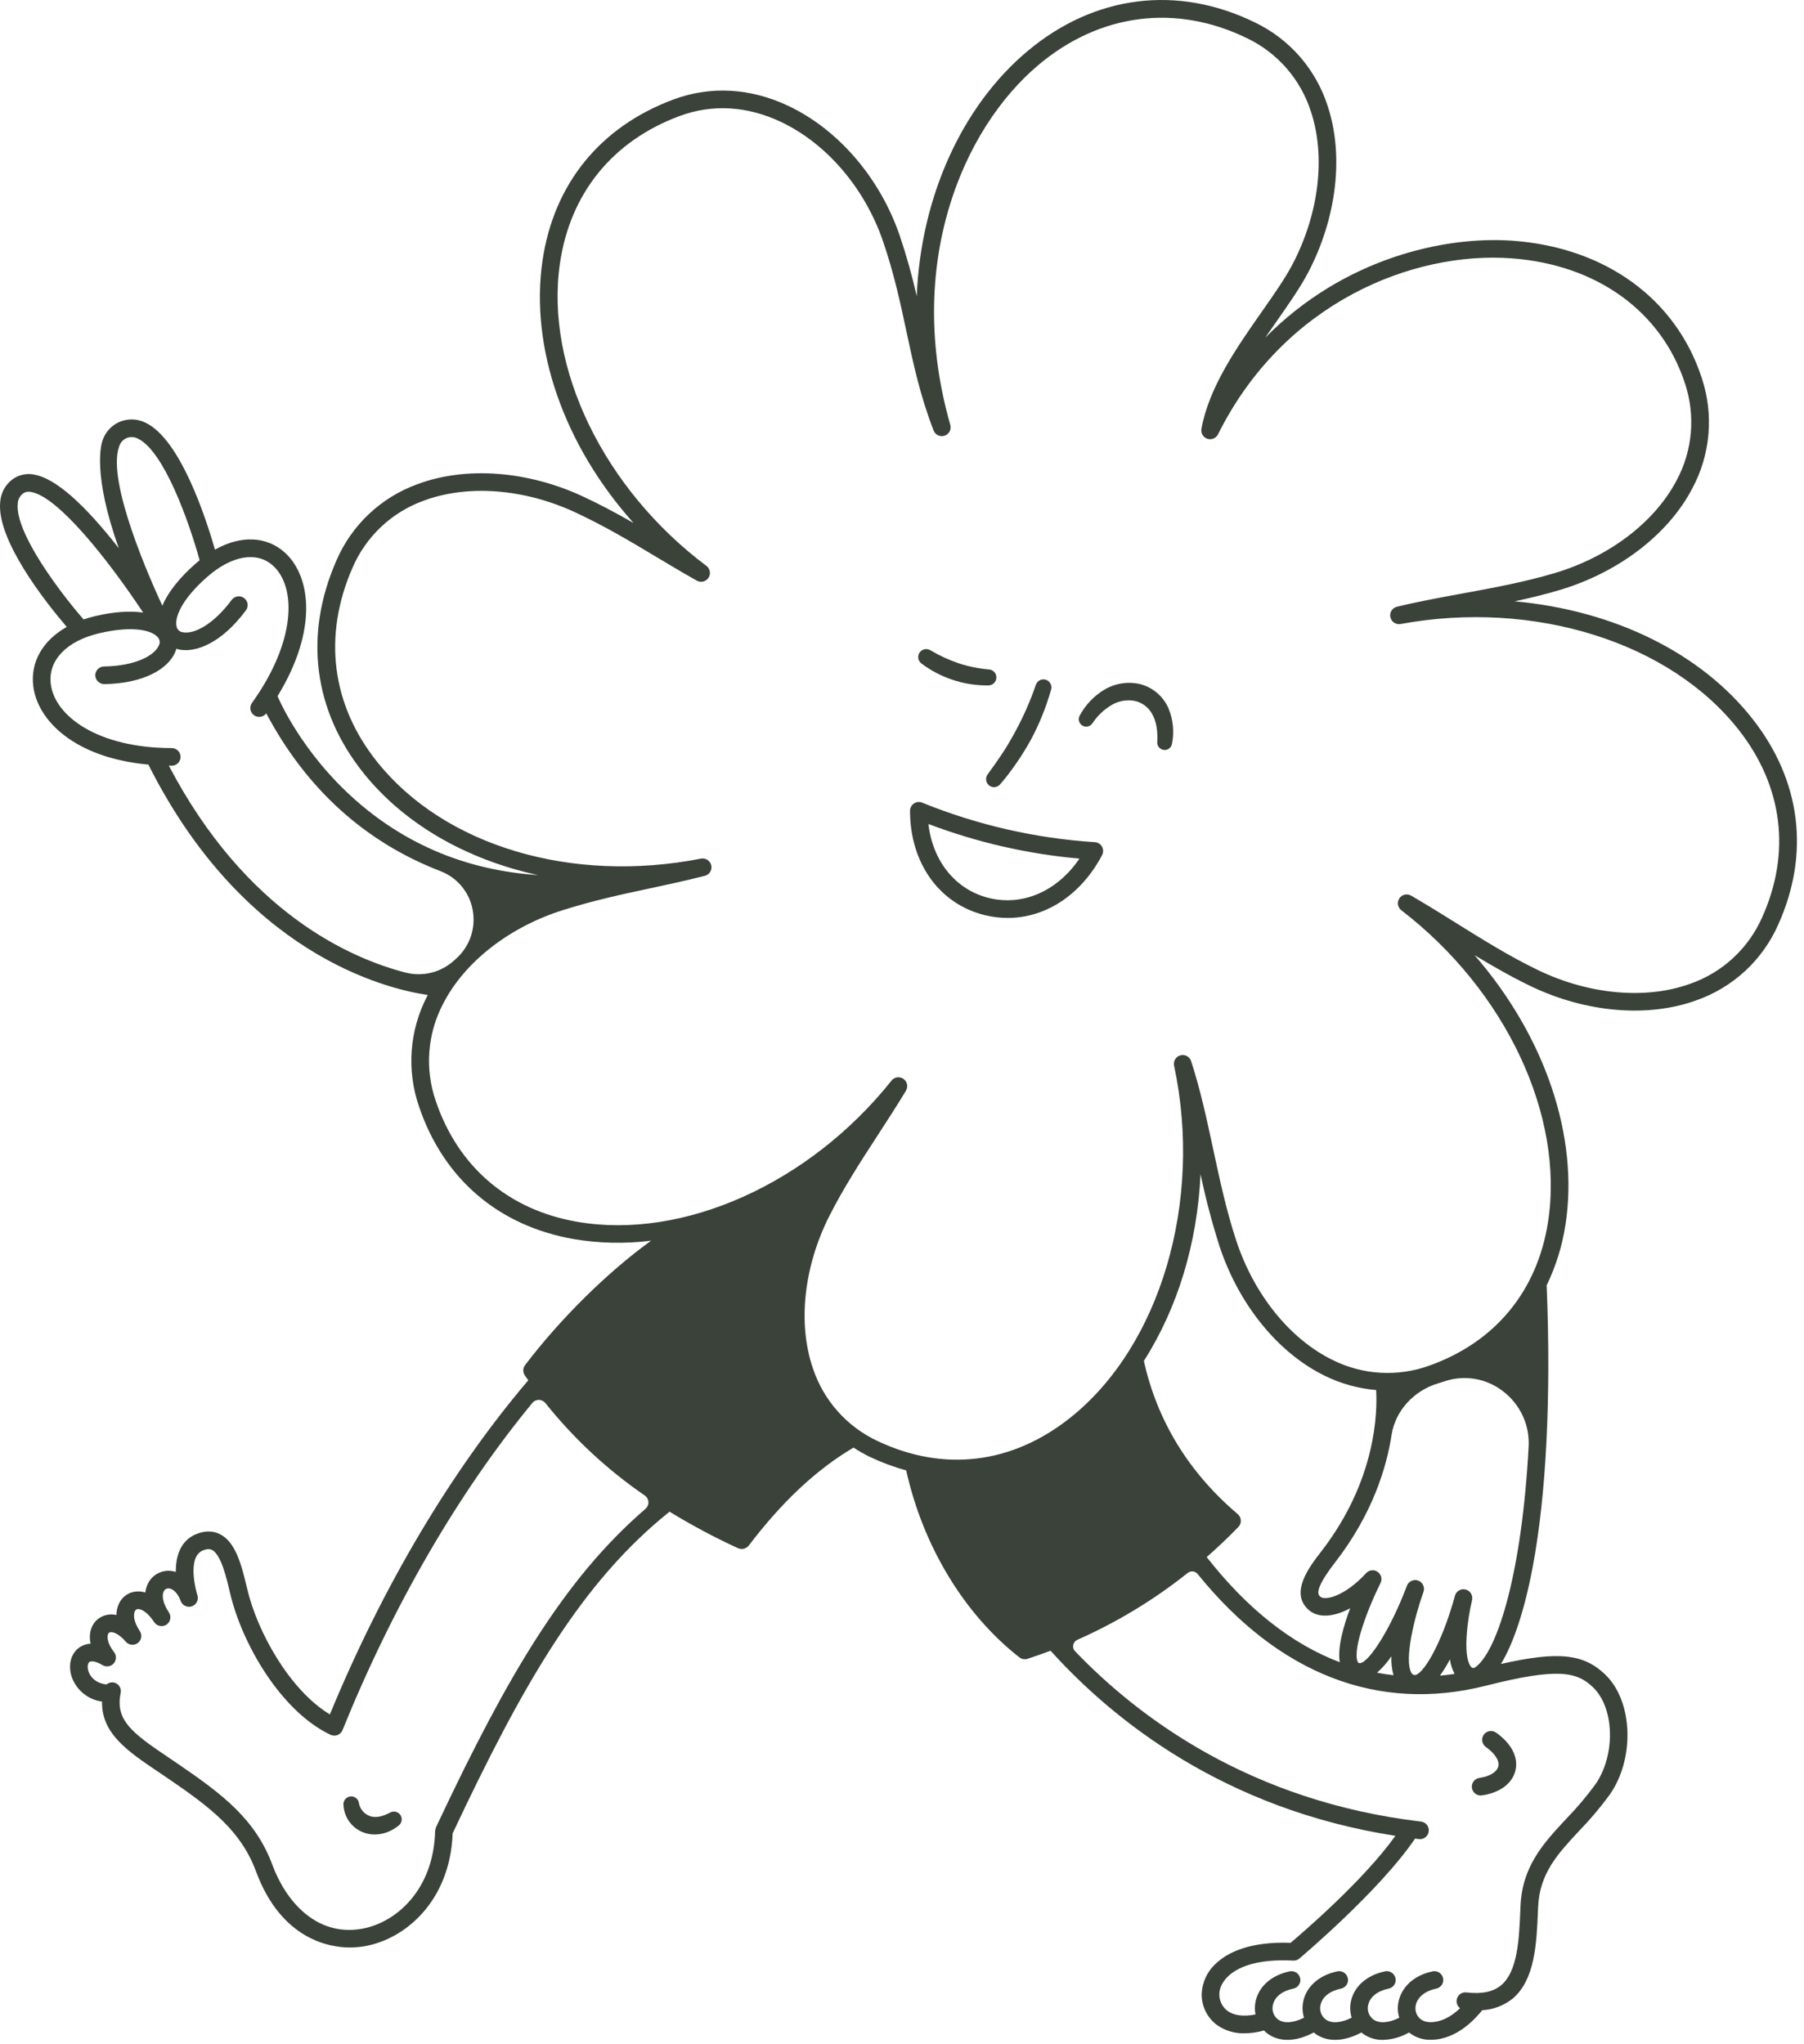 <svg width="240" height="272" viewBox="0 0 240 272" fill="none" xmlns="http://www.w3.org/2000/svg">
<path d="M151.675 91.024C150.019 90.641 148.279 90.927 146.833 91.819C145.493 92.649 144.395 93.816 143.647 95.203V95.203C143.526 95.418 143.489 95.67 143.543 95.91C143.597 96.151 143.738 96.363 143.939 96.506C144.155 96.656 144.421 96.714 144.679 96.668C144.938 96.623 145.167 96.476 145.318 96.261L145.341 96.228C146.006 95.22 146.897 94.38 147.943 93.774C148.896 93.222 150.021 93.049 151.096 93.289C151.602 93.423 152.072 93.669 152.471 94.007C152.87 94.346 153.189 94.769 153.404 95.246C153.85 96.14 154.037 97.303 153.96 98.701L153.957 98.749C153.945 98.992 154.022 99.231 154.175 99.42C154.328 99.61 154.545 99.736 154.785 99.775C154.839 99.785 154.894 99.79 154.949 99.789C155.155 99.789 155.356 99.724 155.523 99.604C155.629 99.528 155.719 99.433 155.788 99.322C155.856 99.212 155.902 99.089 155.923 98.96C156.234 97.389 156.075 95.76 155.466 94.279C155.125 93.482 154.606 92.775 153.949 92.21C153.292 91.646 152.514 91.24 151.675 91.024V91.024Z" fill="#3A423A"/>
<path d="M145.666 112.057C137.77 111.55 130.008 109.773 122.678 106.796C122.5 106.724 122.307 106.698 122.116 106.718C121.925 106.739 121.743 106.806 121.584 106.914C121.425 107.021 121.295 107.166 121.205 107.335C121.115 107.504 121.068 107.693 121.068 107.885C121.069 114.828 124.964 120.274 130.991 121.76C131.995 122.009 133.026 122.135 134.06 122.137C139.173 122.137 143.868 119.011 146.62 113.774C146.711 113.601 146.758 113.409 146.755 113.214C146.753 113.019 146.702 112.828 146.607 112.658C146.512 112.487 146.377 112.343 146.212 112.238C146.048 112.133 145.86 112.071 145.666 112.057V112.057ZM131.553 119.481C127.159 118.397 124.094 114.635 123.515 109.638C129.97 112.086 136.731 113.636 143.608 114.244C140.659 118.59 136.056 120.596 131.553 119.481V119.481Z" fill="#3A423A"/>
<path d="M122.576 88.275C125.068 90.152 128.098 91.178 131.218 91.2C131.318 91.2 131.418 91.199 131.517 91.197C131.777 91.191 132.026 91.09 132.217 90.912C132.407 90.735 132.526 90.494 132.551 90.235C132.565 90.096 132.551 89.956 132.51 89.822C132.469 89.689 132.402 89.564 132.312 89.457C132.223 89.348 132.113 89.258 131.988 89.193C131.864 89.127 131.727 89.087 131.587 89.075C130.207 88.96 128.845 88.685 127.529 88.254C126.213 87.805 124.947 87.22 123.753 86.508L123.688 86.621L123.749 86.505C123.525 86.377 123.262 86.335 123.009 86.386C122.755 86.438 122.53 86.579 122.373 86.784C122.203 87.009 122.128 87.292 122.166 87.572C122.205 87.851 122.352 88.104 122.576 88.275V88.275Z" fill="#3A423A"/>
<path d="M131.388 103.046C131.231 103.263 131.162 103.53 131.192 103.795C131.223 104.06 131.351 104.304 131.552 104.48C131.745 104.646 131.99 104.737 132.244 104.736C132.397 104.737 132.548 104.704 132.688 104.64C132.827 104.576 132.951 104.483 133.05 104.367C133.834 103.458 134.566 102.504 135.24 101.511C135.927 100.519 136.562 99.492 137.143 98.434C138.284 96.306 139.189 94.06 139.841 91.735C139.91 91.477 139.879 91.203 139.755 90.966C139.632 90.73 139.424 90.548 139.173 90.457C139.042 90.409 138.902 90.389 138.763 90.396C138.623 90.403 138.487 90.437 138.361 90.497C138.235 90.557 138.121 90.641 138.028 90.744C137.934 90.848 137.862 90.969 137.816 91.101C137.08 93.246 136.166 95.327 135.084 97.321C134.495 98.412 133.928 99.368 133.352 100.242C132.778 101.107 132.135 102.024 131.388 103.046H131.388Z" fill="#3A423A"/>
<path d="M52.704 241.084C52.574 241.045 52.437 241.032 52.301 241.046C52.166 241.059 52.034 241.1 51.914 241.165L51.874 241.187C51.175 241.563 50.153 241.952 49.262 241.66C48.871 241.53 48.522 241.296 48.255 240.982C47.987 240.669 47.81 240.288 47.744 239.881L47.737 239.849C47.69 239.606 47.556 239.389 47.36 239.238C47.165 239.086 46.921 239.011 46.674 239.026C46.4 239.04 46.142 239.161 45.957 239.364C45.772 239.568 45.675 239.836 45.688 240.11C45.721 240.944 46.003 241.749 46.496 242.422C47.013 243.119 47.738 243.635 48.567 243.894C48.98 244.025 49.411 244.091 49.845 244.09C50.246 244.089 50.645 244.037 51.033 243.937C51.778 243.733 52.471 243.372 53.064 242.879C53.25 242.726 53.377 242.514 53.424 242.278C53.47 242.042 53.433 241.797 53.319 241.586C53.255 241.466 53.167 241.359 53.062 241.273C52.956 241.187 52.835 241.123 52.704 241.084V241.084Z" fill="#3A423A"/>
<path d="M233.191 95.703C226.318 86.916 214.808 81.225 201.513 80.01C203.783 79.523 205.706 79.039 207.507 78.502C215.336 76.167 221.923 71.125 225.127 65.014C226.332 62.776 227.067 60.315 227.285 57.782C227.503 55.249 227.201 52.698 226.396 50.287C222.967 39.761 213.577 32.937 201.279 32.033C192.029 31.362 178.667 34.434 168.315 44.944C168.799 44.241 169.284 43.549 169.758 42.871L169.796 42.817C171.451 40.454 173.013 38.222 174.078 36.175C177.844 28.926 178.801 20.686 176.639 14.133C175.869 11.71 174.611 9.471 172.943 7.553C171.274 5.634 169.231 4.078 166.939 2.979C156.62 -2.057 145.593 -0.661 136.684 6.812C127.953 14.136 122.492 26.261 121.961 39.406C121.343 36.673 120.584 33.974 119.687 31.32C117.063 23.678 111.534 17.239 104.897 14.098C99.829 11.697 94.534 11.401 89.587 13.241C79.834 16.867 73.647 24.5 72.166 34.734C70.498 46.265 75.02 59.235 84.282 69.586C81.834 68.18 79.756 67.09 77.629 66.094C70.231 62.627 61.957 62.007 55.501 64.437C53.112 65.306 50.926 66.655 49.078 68.4C47.229 70.146 45.758 72.251 44.753 74.587C40.41 84.496 41.693 94.54 48.366 102.868C53.736 109.57 61.935 114.348 71.589 116.438C62.365 115.831 54.262 112.534 47.483 106.621C40.146 100.223 37.076 92.992 36.925 92.628C42.35 83.759 41.33 76.65 37.904 73.532C35.484 71.334 32.017 71.19 28.6 73.139C27.317 68.665 23.944 58.449 19.379 56.254C18.827 55.974 18.219 55.823 17.6 55.81C16.982 55.797 16.368 55.923 15.805 56.179C15.288 56.418 14.827 56.763 14.452 57.191C14.076 57.619 13.795 58.121 13.625 58.665C13.473 59.094 12.278 63.059 15.804 72.946C11.141 66.975 7.377 63.684 4.612 63.16C4.106 63.048 3.582 63.045 3.075 63.151C2.567 63.257 2.088 63.468 1.669 63.773C1.194 64.127 0.802 64.58 0.518 65.1C0.235 65.62 0.068 66.196 0.028 66.787C-0.475 71.811 5.965 79.999 8.88 83.418C5.675 85.229 4.051 88.077 4.42 91.253C4.953 95.83 9.896 100.838 19.739 101.731C32.352 126.854 51.14 131.541 56.913 132.392C56.892 132.43 56.87 132.47 56.85 132.509C55.671 134.761 54.965 137.231 54.776 139.766C54.588 142.301 54.92 144.849 55.752 147.251C59.008 156.862 66.324 163.121 76.351 164.874C79.747 165.442 83.208 165.512 86.624 165.081C80.82 169.27 74.583 175.424 69.856 181.636C69.707 181.832 69.623 182.071 69.617 182.317C69.611 182.564 69.683 182.807 69.823 183.01C69.925 183.16 70.031 183.306 70.136 183.452C70.185 183.52 70.234 183.587 70.282 183.655C60.03 195.716 50.906 211.085 43.886 228.116C38.503 224.858 34.202 217.077 32.874 211.356C32.103 208.037 31.303 205.204 29.311 204.159C28.374 203.666 27.311 203.647 26.152 204.104C23.869 205.005 23.378 207.307 23.386 209.152C23.161 209.081 22.929 209.035 22.694 209.013C22.121 208.962 21.546 209.072 21.034 209.333C20.522 209.594 20.093 209.994 19.799 210.487C19.547 210.919 19.389 211.399 19.336 211.896C18.965 211.781 18.575 211.734 18.187 211.756C17.688 211.785 17.205 211.948 16.792 212.23C16.378 212.511 16.048 212.898 15.837 213.352C15.608 213.832 15.488 214.357 15.486 214.89C15.06 214.787 14.616 214.783 14.188 214.878C13.759 214.973 13.358 215.164 13.015 215.437C12.121 216.164 11.767 217.378 12.051 218.708C11.457 218.732 10.885 218.943 10.418 219.311C9.403 220.122 9.054 221.603 9.528 223.086C9.83 223.96 10.367 224.733 11.082 225.32C11.796 225.907 12.66 226.284 13.576 226.409C13.485 230.661 17.008 233.032 21.081 235.774C21.556 236.093 22.045 236.424 22.547 236.766C28.025 240.519 32.057 243.592 34.053 248.99C37.436 258.137 43.912 259.125 46.539 259.125C47.176 259.125 47.812 259.072 48.44 258.968C53.882 258.061 59.886 252.972 60.219 243.938C69.626 223.942 77.371 210.518 89.075 201.139C92.014 202.939 95.058 204.562 98.19 206C98.434 206.107 98.706 206.13 98.964 206.066C99.222 206.001 99.451 205.853 99.616 205.644C104.065 199.789 108.625 195.525 113.553 192.611C114.258 193.078 114.994 193.497 115.756 193.863C117.302 194.597 118.909 195.193 120.559 195.647C122.794 205.722 128.28 214.788 135.616 220.523C135.768 220.64 135.946 220.718 136.134 220.751C136.322 220.785 136.516 220.772 136.698 220.715C137.651 220.408 138.656 220.056 139.766 219.639C148.155 228.942 162.903 240.725 185.637 244.269C181.509 250.089 173.406 257.066 171.703 258.505C166.113 258.305 163.22 259.882 161.783 261.244C161.205 261.761 160.738 262.39 160.41 263.093C160.081 263.795 159.897 264.557 159.87 265.332C159.86 266.121 160.036 266.902 160.383 267.611C160.729 268.32 161.238 268.938 161.866 269.415C162.945 270.185 164.245 270.582 165.57 270.546C166.445 270.536 167.315 270.411 168.157 270.173C168.309 270.331 168.475 270.475 168.652 270.605C170.217 271.733 172.414 271.697 174.784 270.432L174.785 270.433C174.851 270.494 174.92 270.551 174.991 270.605C176.556 271.733 178.754 271.697 181.124 270.433C181.19 270.494 181.259 270.551 181.331 270.605C182.103 271.153 183.03 271.439 183.977 271.422C185.2 271.383 186.394 271.045 187.456 270.436C188.267 271.084 189.279 271.428 190.316 271.409C193.88 271.409 196.347 268.494 197.199 267.468C198.683 267.391 200.104 266.846 201.259 265.912C204.213 263.399 204.42 258.588 204.603 254.343L204.631 253.69C204.829 249.251 207.259 246.643 210.074 243.621C211.538 242.117 212.895 240.511 214.134 238.818C217.518 234.022 217.259 226.409 213.592 222.845C210.703 220.037 207.302 219.676 199.679 221.403C201.354 218.682 202.85 214.123 203.906 208.505C205.713 198.898 206.359 185.988 205.773 171.171C205.771 171.131 205.762 171.092 205.748 171.055L205.748 171.053C206.987 168.506 207.834 165.786 208.261 162.986C210.093 151.29 205.581 137.93 196.177 127.094C198.259 128.356 200.86 129.872 203.577 131.184C210.935 134.737 219.199 135.452 225.684 133.098C228.083 132.257 230.285 130.933 232.153 129.21C234.022 127.486 235.518 125.398 236.549 123.074C240.814 113.642 239.622 103.921 233.191 95.703ZM85.873 200.761C80.524 205.376 75.858 210.938 71.191 218.267C67.229 224.488 63.161 232.157 58.002 243.134L58.001 243.135C57.966 243.221 57.942 243.31 57.931 243.402L57.925 243.436C57.922 243.45 57.918 243.465 57.914 243.48C57.904 243.512 57.897 243.544 57.893 243.577L57.889 243.608C57.702 251.476 52.659 255.885 48.053 256.653C42.038 257.655 38.013 252.932 36.254 248.175C34.018 242.129 29.712 238.83 23.873 234.83C23.375 234.489 22.888 234.161 22.391 233.826C17.579 230.587 15.299 228.87 16.056 225.26C16.088 225.11 16.09 224.954 16.061 224.802C16.033 224.651 15.975 224.507 15.89 224.378C15.806 224.248 15.697 224.137 15.57 224.05C15.442 223.963 15.299 223.902 15.148 223.871C15.075 223.856 15 223.849 14.925 223.849C14.65 223.851 14.384 223.95 14.174 224.129C12.4 223.933 11.881 222.734 11.763 222.369C11.576 221.786 11.685 221.303 11.881 221.146C12.094 220.979 12.685 220.988 13.654 221.562C13.889 221.7 14.166 221.753 14.435 221.71C14.705 221.667 14.951 221.531 15.132 221.326C15.312 221.121 15.415 220.859 15.423 220.586C15.432 220.313 15.344 220.046 15.177 219.83C14.125 218.477 14.214 217.488 14.496 217.258C14.788 217.017 15.702 217.226 16.731 218.437C16.925 218.666 17.2 218.812 17.498 218.844C17.797 218.877 18.097 218.793 18.335 218.611C18.574 218.429 18.735 218.162 18.783 217.866C18.831 217.57 18.765 217.266 18.596 217.018C17.765 215.793 17.726 214.833 17.946 214.383C17.977 214.303 18.03 214.234 18.099 214.183C18.169 214.133 18.251 214.103 18.337 214.098C18.802 214.065 19.636 214.515 20.506 215.825L20.544 215.9H20.557C20.738 216.138 21.002 216.299 21.296 216.35C21.591 216.4 21.894 216.337 22.143 216.172C22.272 216.085 22.383 215.974 22.469 215.845C22.555 215.716 22.615 215.571 22.645 215.418C22.674 215.266 22.674 215.109 22.643 214.957C22.612 214.805 22.551 214.66 22.464 214.531C21.555 213.157 21.532 212.162 21.814 211.689C21.879 211.573 21.977 211.478 22.096 211.418C22.215 211.358 22.349 211.335 22.482 211.351C22.951 211.393 23.608 211.857 24.045 213.031C24.153 213.318 24.369 213.552 24.646 213.682C24.924 213.813 25.241 213.83 25.531 213.731C25.82 213.628 26.058 213.417 26.194 213.142C26.33 212.868 26.354 212.551 26.26 212.259C26.244 212.208 24.707 207.199 27.015 206.287C27.679 206.022 28.021 206.132 28.22 206.237C29.423 206.868 30.152 210.01 30.588 211.888C32.182 218.758 37.418 227.731 43.978 230.828C44.123 230.896 44.28 230.933 44.44 230.939C44.599 230.944 44.758 230.917 44.907 230.86C45.056 230.801 45.191 230.713 45.304 230.601C45.418 230.489 45.507 230.355 45.567 230.207C52.264 213.652 60.999 198.595 70.826 186.665C70.929 186.54 71.058 186.439 71.204 186.37C71.351 186.301 71.51 186.266 71.672 186.266H71.681C71.851 186.268 72.019 186.307 72.172 186.382C72.325 186.457 72.46 186.565 72.565 186.699C76.343 191.422 80.795 195.563 85.78 198.988C85.922 199.085 86.039 199.213 86.124 199.363C86.207 199.512 86.256 199.679 86.265 199.851C86.274 200.022 86.243 200.194 86.175 200.352C86.107 200.509 86.004 200.649 85.873 200.761V200.761ZM15.838 59.448C15.905 59.205 16.023 58.979 16.183 58.785C16.344 58.59 16.544 58.432 16.77 58.319C17.02 58.203 17.295 58.146 17.571 58.155C17.848 58.164 18.118 58.237 18.361 58.37C21.779 60.012 25.11 69.274 26.559 74.553L26.48 74.615C26.352 74.718 26.224 74.82 26.094 74.932C23.892 76.848 22.346 78.8 21.601 80.599C20.074 77.322 14.178 64.137 15.838 59.448V59.448ZM2.363 67.02C2.373 66.754 2.442 66.494 2.565 66.257C2.687 66.021 2.861 65.815 3.073 65.653C3.281 65.498 3.536 65.419 3.795 65.428C3.923 65.429 4.05 65.442 4.176 65.466C7.727 66.139 14.152 74.146 19.045 81.507C17.255 81.248 15.042 81.412 12.622 81.986C12.116 82.107 11.616 82.254 11.124 82.425C7.892 78.722 1.982 70.832 2.363 67.02V67.02ZM54.043 129.431C46.641 127.54 32.717 121.446 22.459 101.873L22.494 101.874C22.61 101.879 22.726 101.883 22.848 101.883C23.159 101.883 23.457 101.759 23.677 101.54C23.897 101.32 24.021 101.022 24.021 100.711C24.021 100.4 23.898 100.102 23.678 99.881C23.458 99.661 23.16 99.537 22.849 99.537C12.933 99.528 7.245 95.226 6.751 90.982C6.389 87.865 8.846 85.293 13.163 84.269C17.745 83.185 20.256 83.885 21.014 84.813C21.144 84.964 21.224 85.152 21.243 85.35C21.261 85.549 21.218 85.748 21.118 85.921C20.504 87.243 18.012 88.61 13.83 88.681C13.675 88.683 13.523 88.716 13.382 88.777C13.24 88.839 13.112 88.927 13.005 89.039C12.898 89.149 12.814 89.28 12.757 89.424C12.701 89.567 12.673 89.72 12.676 89.874C12.691 90.182 12.823 90.473 13.044 90.687C13.266 90.901 13.561 91.023 13.869 91.027C19.417 90.933 22.351 88.838 23.246 86.909C23.334 86.719 23.405 86.522 23.458 86.32C23.603 86.368 23.752 86.406 23.902 86.435C25.98 86.836 29.395 85.681 32.714 81.216C32.899 80.966 32.978 80.653 32.932 80.345C32.887 80.037 32.722 79.76 32.472 79.574C32.222 79.388 31.909 79.31 31.601 79.355C31.293 79.4 31.016 79.566 30.83 79.815C28.332 83.177 25.771 84.405 24.34 84.13C24.141 84.111 23.954 84.03 23.803 83.899C23.653 83.768 23.547 83.594 23.501 83.4C23.187 82.242 24.081 79.794 27.634 76.703C30.869 73.89 34.199 73.338 36.325 75.269C39.416 78.081 39.446 85.256 33.523 93.53C33.433 93.655 33.368 93.797 33.333 93.947C33.298 94.097 33.293 94.253 33.319 94.405C33.344 94.557 33.398 94.703 33.48 94.834C33.562 94.965 33.668 95.078 33.794 95.167C33.992 95.31 34.231 95.387 34.476 95.387C34.66 95.387 34.84 95.344 35.004 95.261C35.168 95.179 35.31 95.059 35.42 94.912C40.759 104.971 48.556 112.035 58.597 115.911C59.703 116.333 60.68 117.034 61.433 117.948C62.186 118.861 62.688 119.954 62.892 121.119C63.108 122.306 63.013 123.527 62.614 124.666C62.216 125.804 61.529 126.819 60.621 127.611L60.439 127.772C59.592 128.555 58.565 129.116 57.449 129.405C56.333 129.694 55.163 129.703 54.043 129.431V129.431ZM211.957 224.528C214.819 227.31 214.945 233.598 212.217 237.465C211.036 239.071 209.747 240.594 208.356 242.022C205.357 245.241 202.523 248.283 202.286 253.586L202.258 254.242C202.096 258.007 201.912 262.274 199.738 264.124C198.675 265.029 197.157 265.35 195.094 265.108C194.944 265.087 194.791 265.096 194.645 265.135C194.498 265.174 194.361 265.242 194.241 265.335C194.116 265.431 194.012 265.552 193.934 265.689C193.857 265.826 193.807 265.978 193.788 266.134C193.764 266.338 193.793 266.544 193.875 266.733C193.956 266.921 194.085 267.085 194.25 267.207C192.952 268.438 191.629 269.062 190.316 269.062C188.966 269.062 188.395 268.178 188.317 267.421C188.204 266.327 189.014 265.031 191.079 264.6C191.383 264.535 191.65 264.353 191.82 264.093C191.99 263.832 192.05 263.515 191.987 263.211C191.921 262.907 191.739 262.642 191.479 262.472C191.219 262.302 190.903 262.241 190.599 262.302C187.121 263.028 185.768 265.59 185.982 267.663C186.012 267.938 186.07 268.21 186.154 268.475C184.74 269.18 183.486 269.264 182.705 268.702C182.417 268.483 182.199 268.185 182.077 267.845C181.955 267.504 181.934 267.136 182.018 266.784C182.244 265.721 183.219 264.929 184.694 264.61C184.92 264.571 185.129 264.469 185.298 264.314C185.466 264.16 185.587 263.96 185.645 263.739C185.69 263.543 185.686 263.338 185.632 263.144C185.577 262.95 185.475 262.772 185.334 262.628C185.196 262.489 185.026 262.386 184.838 262.329C184.65 262.272 184.451 262.262 184.259 262.302C181.842 262.806 180.147 264.3 179.722 266.296C179.57 267.018 179.604 267.766 179.821 268.471C178.401 269.18 177.145 269.264 176.365 268.702C176.077 268.483 175.859 268.185 175.737 267.845C175.615 267.504 175.595 267.136 175.678 266.784C175.904 265.721 176.879 264.929 178.354 264.61C178.579 264.571 178.789 264.469 178.958 264.314C179.126 264.16 179.247 263.96 179.305 263.739C179.35 263.543 179.346 263.338 179.292 263.144C179.237 262.95 179.135 262.772 178.994 262.628C178.856 262.489 178.685 262.386 178.498 262.329C178.31 262.272 178.111 262.263 177.919 262.302C175.503 262.806 173.807 264.3 173.382 266.296C173.23 267.018 173.264 267.766 173.482 268.471C172.062 269.181 170.807 269.264 170.025 268.702C169.737 268.483 169.519 268.185 169.398 267.845C169.276 267.504 169.255 267.136 169.338 266.784C169.565 265.721 170.54 264.929 172.015 264.61C172.24 264.571 172.45 264.469 172.618 264.314C172.787 264.16 172.907 263.96 172.965 263.739C173.011 263.543 173.006 263.338 172.952 263.144C172.897 262.949 172.795 262.772 172.654 262.628C172.544 262.517 172.413 262.429 172.269 262.369C172.125 262.309 171.97 262.278 171.814 262.278C171.735 262.278 171.656 262.286 171.579 262.302C169.163 262.806 167.467 264.3 167.042 266.296C166.92 266.868 166.914 267.459 167.027 268.033C165.464 268.36 164.137 268.188 163.279 267.54C162.942 267.281 162.67 266.946 162.485 266.562C162.301 266.179 162.209 265.757 162.216 265.332C162.216 264.951 162.332 263.957 163.398 262.947C164.551 261.854 166.987 260.608 172.038 260.869C172.335 260.891 172.628 260.795 172.855 260.603C172.959 260.516 183.554 251.591 188.257 244.637L188.375 244.653C188.507 244.671 188.639 244.689 188.772 244.705C188.925 244.723 189.08 244.711 189.229 244.669C189.377 244.627 189.516 244.557 189.637 244.461C189.758 244.366 189.86 244.248 189.935 244.113C190.01 243.979 190.059 243.831 190.077 243.678C190.095 243.525 190.083 243.369 190.042 243.221C190 243.072 189.929 242.934 189.833 242.813C189.738 242.691 189.62 242.59 189.485 242.515C189.351 242.439 189.203 242.391 189.049 242.374C166.365 239.688 151.496 228.562 143.018 219.701C142.914 219.594 142.838 219.463 142.796 219.32C142.755 219.177 142.749 219.025 142.779 218.879C142.809 218.726 142.877 218.583 142.974 218.461C143.072 218.34 143.198 218.244 143.341 218.181C148.59 215.858 153.52 212.871 158.009 209.293C158.106 209.215 158.217 209.157 158.337 209.122C158.456 209.087 158.581 209.076 158.705 209.09C158.829 209.104 158.949 209.142 159.057 209.203C159.166 209.263 159.262 209.345 159.339 209.443C170.124 222.779 183.387 227.916 197.689 224.293C207.209 221.882 209.784 222.416 211.957 224.528ZM174.13 214.233C175.35 215.293 177.386 215.198 179.625 213.992C178.769 216.254 177.908 219.187 178.24 221.17C171.866 218.761 165.911 214.055 160.537 207.18C162.006 205.891 163.423 204.545 164.75 203.175C164.861 203.059 164.948 202.922 165.004 202.772C165.061 202.622 165.086 202.462 165.078 202.302C165.07 202.141 165.03 201.984 164.959 201.84C164.888 201.696 164.788 201.568 164.666 201.464C158.154 195.933 153.953 189.076 152.178 181.083C156.684 174.003 159.282 165.433 159.718 156.237C160.398 159.478 161.242 162.684 162.248 165.84C164.812 173.597 170.045 180.033 176.248 183.057C178.386 184.109 180.702 184.752 183.076 184.954C183.248 187.718 183.156 196.894 175.791 206.412C174.189 208.484 171.508 211.951 174.13 214.232V214.233ZM183.196 222.569C183.92 221.922 184.562 221.188 185.107 220.383C185.071 221.23 185.165 222.078 185.387 222.896C184.643 222.814 183.908 222.703 183.196 222.569V222.569ZM191.562 222.958C192.061 222.271 192.506 221.547 192.892 220.792C192.987 221.466 193.198 222.12 193.516 222.723C192.853 222.822 192.198 222.901 191.562 222.958V222.958ZM203.367 192.473C202.457 209.336 199.272 219.275 196.519 221.645C196.375 221.787 196.199 221.892 196.006 221.954C195.919 221.935 195.838 221.897 195.767 221.843C195.697 221.788 195.64 221.719 195.6 221.64C194.617 220.119 195.224 215.476 195.838 212.906C195.907 212.607 195.858 212.292 195.699 212.028C195.54 211.765 195.284 211.574 194.987 211.496C194.688 211.419 194.372 211.463 194.106 211.618C193.839 211.773 193.645 212.026 193.564 212.323C191.707 219.103 189.15 223.031 188.155 222.872C188.073 222.862 187.995 222.83 187.929 222.781C187.863 222.732 187.81 222.667 187.776 222.592C186.753 220.857 188.215 215.055 189.376 211.805C189.48 211.514 189.464 211.193 189.333 210.913C189.202 210.633 188.965 210.415 188.675 210.308C188.547 210.261 188.412 210.237 188.275 210.238C188.036 210.237 187.803 210.31 187.606 210.445C187.409 210.581 187.258 210.773 187.173 210.996C184.819 217.239 181.791 221.639 180.774 221.272C180.731 221.256 180.672 221.235 180.605 221.065C179.942 219.381 181.992 213.954 183.659 210.637C183.785 210.384 183.816 210.094 183.746 209.82C183.676 209.545 183.51 209.305 183.278 209.144C183.044 208.983 182.761 208.913 182.48 208.944C182.198 208.976 181.938 209.108 181.746 209.317C178.926 212.393 176.291 212.998 175.671 212.462C175.362 212.193 174.719 211.633 177.65 207.846C182.69 201.333 184.498 195.06 185.128 190.944C185.621 187.727 188.073 185.019 191.376 184.047C191.64 183.969 191.899 183.888 192.153 183.803C193.459 183.358 194.856 183.244 196.217 183.472C197.578 183.701 198.861 184.264 199.951 185.111C201.079 185.966 201.979 187.084 202.575 188.367C203.171 189.65 203.443 191.06 203.367 192.473V192.473ZM234.41 122.107C233.506 124.144 232.194 125.974 230.555 127.485C228.917 128.995 226.987 130.155 224.883 130.891C218.98 133.035 211.397 132.354 204.597 129.07C200.806 127.24 197.189 124.981 193.687 122.795C191.751 121.586 189.749 120.336 187.73 119.168C187.472 119.018 187.166 118.973 186.876 119.04C186.586 119.108 186.332 119.284 186.167 119.532C186.002 119.78 185.937 120.081 185.985 120.375C186.034 120.668 186.192 120.933 186.427 121.115C200.317 131.781 208.159 148.462 205.942 162.623C204.507 171.793 198.921 178.562 190.213 181.685C188.121 182.451 185.893 182.78 183.669 182.654C181.444 182.527 179.268 181.946 177.276 180.948C171.631 178.195 166.846 172.272 164.477 165.104C163.158 161.109 162.264 156.941 161.4 152.911C160.565 149.017 159.702 144.989 158.461 141.188C158.368 140.902 158.169 140.662 157.904 140.519C157.64 140.376 157.33 140.34 157.04 140.418C156.75 140.496 156.5 140.683 156.343 140.94C156.187 141.196 156.134 141.503 156.197 141.797C160.062 159.884 154.353 179.17 142.314 188.696C134.592 194.808 125.516 195.89 116.76 191.743C114.74 190.802 112.934 189.458 111.453 187.793C109.971 186.128 108.846 184.178 108.147 182.062C106.109 176.121 106.924 168.551 110.327 161.811C112.227 158.047 114.549 154.472 116.795 151.014L116.817 150.98C118.058 149.068 119.341 147.091 120.527 145.121C120.68 144.865 120.731 144.561 120.668 144.27C120.606 143.978 120.435 143.722 120.191 143.551C119.994 143.415 119.761 143.342 119.522 143.342C119.345 143.341 119.171 143.381 119.012 143.458C118.853 143.534 118.713 143.646 118.604 143.785C107.694 157.48 90.879 165.029 76.756 162.562C67.612 160.964 60.943 155.259 57.975 146.497C57.246 144.391 56.955 142.158 57.121 139.936C57.288 137.713 57.907 135.548 58.942 133.574C61.795 127.978 67.801 123.299 75.009 121.059C79.21 119.753 82.676 119.013 86.345 118.229L86.403 118.216C88.719 117.721 91.115 117.209 93.77 116.533C94.067 116.459 94.323 116.271 94.483 116.01C94.643 115.75 94.694 115.436 94.626 115.138C94.557 114.841 94.376 114.582 94.12 114.415C93.865 114.249 93.555 114.187 93.255 114.245C76.049 117.612 59.149 112.57 50.199 101.401C44.098 93.788 42.928 84.6 46.903 75.529C47.784 73.482 49.075 71.636 50.695 70.107C52.316 68.577 54.233 67.395 56.327 66.635C62.208 64.423 69.799 65.014 76.634 68.219C80.57 70.064 83.823 72.012 87.274 74.078C89.006 75.115 90.797 76.187 92.701 77.258C92.961 77.404 93.266 77.446 93.556 77.375C93.845 77.304 94.097 77.126 94.26 76.876C94.422 76.627 94.483 76.325 94.431 76.031C94.379 75.738 94.218 75.476 93.981 75.296C80.322 65.058 72.49 48.892 74.489 35.071C75.841 25.725 81.493 18.753 90.404 15.44C94.746 13.827 99.41 14.096 103.893 16.219C109.97 19.095 115.044 25.025 117.467 32.082C118.939 36.368 119.775 40.286 120.585 44.082C121.525 48.488 122.414 52.65 124.204 57.283C124.312 57.565 124.526 57.794 124.799 57.923C125.073 58.051 125.386 58.069 125.672 57.972C125.959 57.877 126.197 57.674 126.338 57.406C126.479 57.138 126.51 56.827 126.427 56.536C120.352 35.342 127.959 17.194 138.193 8.609C146.358 1.762 156.459 0.478 165.91 5.088C167.919 6.052 169.71 7.417 171.171 9.099C172.633 10.781 173.735 12.745 174.41 14.868C176.379 20.834 175.476 28.395 171.994 35.093C170.998 37.01 169.475 39.184 167.862 41.487C164.566 46.193 160.829 51.527 159.836 57.06C159.787 57.338 159.84 57.624 159.984 57.867C160.129 58.109 160.355 58.292 160.623 58.382C160.891 58.469 161.182 58.457 161.442 58.348C161.702 58.24 161.915 58.042 162.042 57.79C170.766 40.264 187.945 33.402 201.107 34.374C212.422 35.207 221.041 41.427 224.165 51.014C224.869 53.128 225.134 55.364 224.942 57.584C224.75 59.804 224.106 61.962 223.049 63.924C220.132 69.486 214.071 74.095 206.836 76.252C202.796 77.457 198.606 78.225 194.554 78.968L194.512 78.976C191.65 79.501 188.691 80.043 185.845 80.732C185.547 80.803 185.289 80.987 185.126 81.246C184.963 81.506 184.908 81.818 184.973 82.118C185.036 82.417 185.214 82.679 185.468 82.849C185.722 83.019 186.032 83.083 186.333 83.028C204.096 79.763 222.184 85.441 231.343 97.149C237.209 104.646 238.298 113.51 234.41 122.107Z" fill="#3A423A"/>
<path d="M197.4 230.813C197.311 230.938 197.247 231.08 197.213 231.231C197.178 231.381 197.174 231.536 197.2 231.688C197.225 231.841 197.281 231.986 197.363 232.117C197.445 232.247 197.552 232.36 197.678 232.449C198.894 233.315 199.512 234.278 199.329 235.027C199.146 235.783 198.183 236.371 196.816 236.564C196.508 236.608 196.23 236.773 196.043 237.021C195.856 237.27 195.775 237.583 195.819 237.891C195.859 238.17 195.999 238.426 196.212 238.611C196.425 238.796 196.697 238.898 196.979 238.9C197.035 238.9 197.09 238.896 197.145 238.888C199.519 238.553 201.188 237.317 201.61 235.582C202.034 233.84 201.097 232.001 199.037 230.537C198.912 230.447 198.77 230.383 198.619 230.349C198.469 230.314 198.313 230.31 198.161 230.336C198.009 230.361 197.864 230.416 197.733 230.498C197.602 230.58 197.489 230.687 197.4 230.813Z" fill="#3A423A"/>
</svg>
